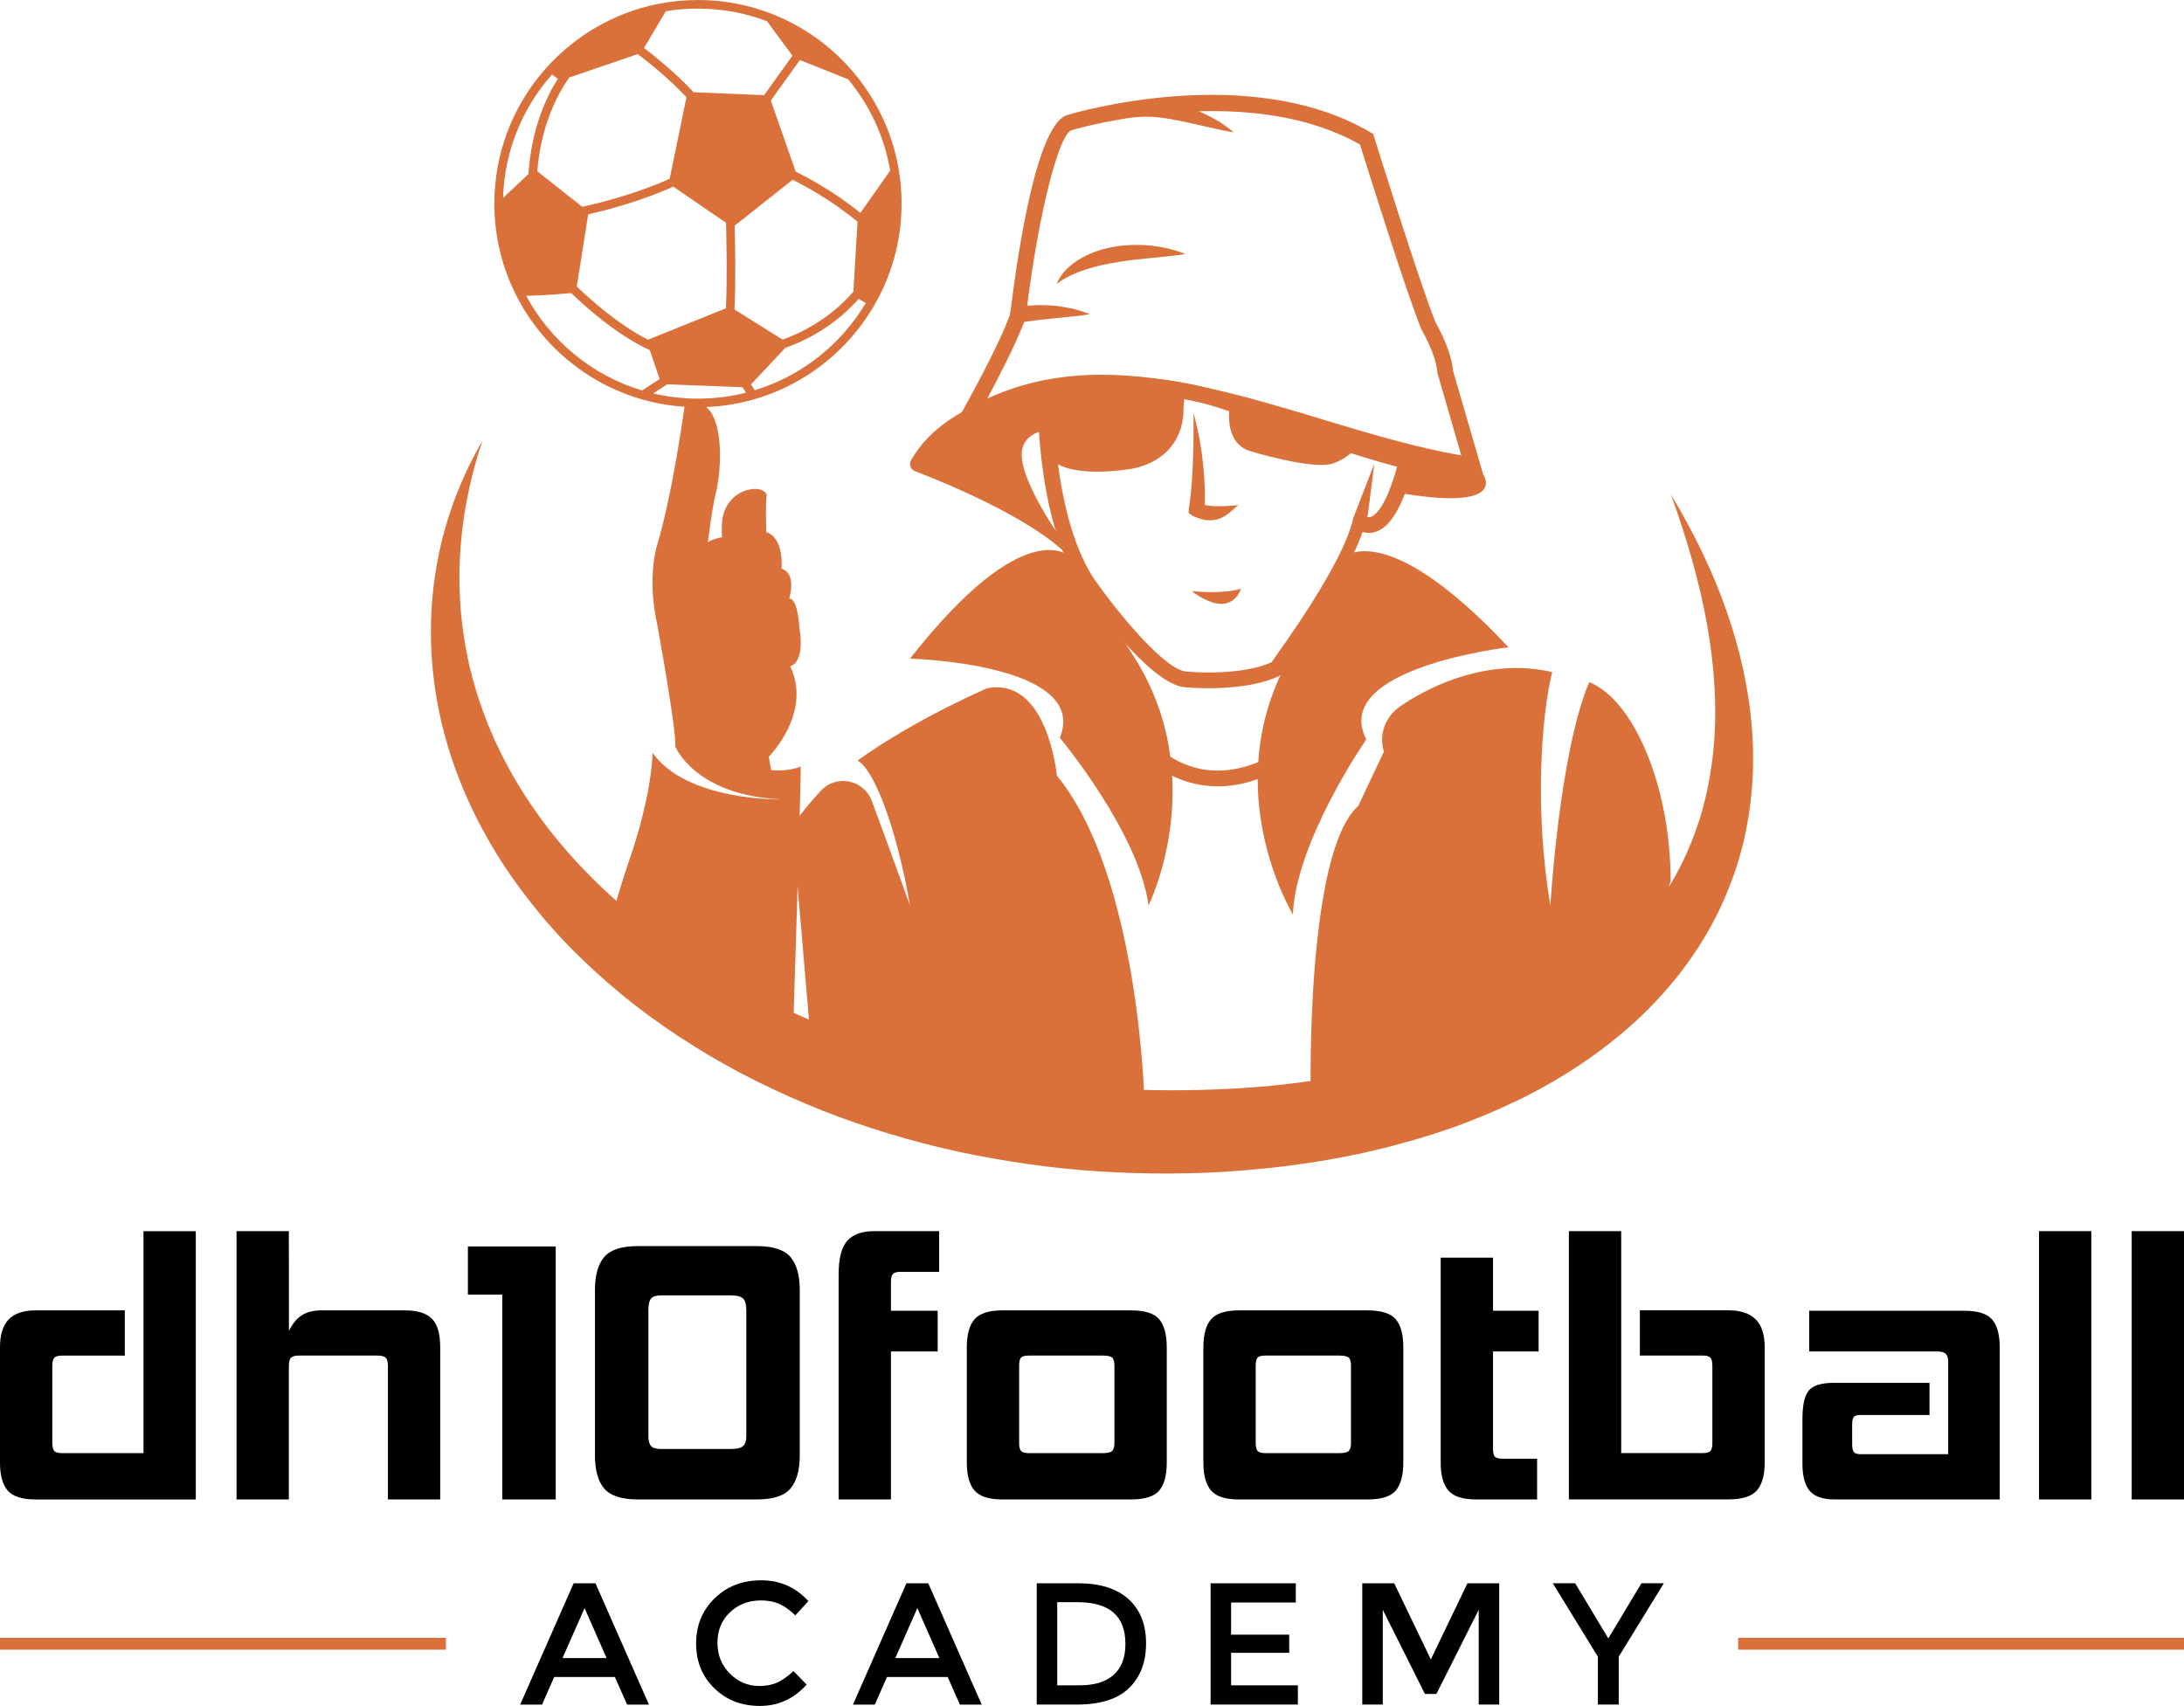 <?xml version="1.0" encoding="UTF-8"?>
<svg id="Ebene_2" data-name="Ebene 2" xmlns="http://www.w3.org/2000/svg" viewBox="0 0 1173.74 916.9">
  <defs>
    <style>
      .cls-1 {
        fill: #da713a;
      }
    </style>
  </defs>
  <g id="Layer_1" data-name="Layer 1">
    <g>
      <g>
        <path class="cls-1" d="m649.52,369.91c-6.97,0-11.92-.46-12.43-.51-19.23-1.06-52.98-49.04-56.77-54.5-24.38-38.59-22.71-104.17-22.63-106.95l8.45.25c-.02.65-1.66,65.79,21.23,102.03,13.29,19.19,38.83,50.1,50.36,50.74.46.04,28.91,2.67,45.65-5.07,4.99-7.28,38.65-52.86,43.96-77.66l11.29-29.04-3.48,27.09c-6.12,28.63-43.86,83.03-45.47,85.34l-.61.88-.96.48c-11.5,5.75-27.57,6.9-38.6,6.9Z"/>
        <path class="cls-1" d="m640.46,276.98l-1.67-1.37.13-2.16c3.11-19.26,2.5-50.95,2.49-51.27,0,0,6.74,21.32,6.09,49.19,5.2,1.6,18.15.11,18.15.11-4.21,2.41-9.94,13.05-25.19,5.51Z"/>
        <path class="cls-1" d="m649.65,323.05c-5.35-2.22-8.84-5.12-9.12-5.36,0,0,15.65,1.9,26.33-1.27,0,0-3.37,12.39-17.22,6.63Z"/>
        <path class="cls-1" d="m662.55,212.79c-21.05-7.41-43-10.71-65.2-9.83-38.32,1.55-88.1,10.48-107.69,44.26h0c-1.4,2.4-.14,5.47,2.54,6.2h0c.45.14,54.81,20.49,78.67,42.19l-2.32-8.63c-.06-.06-22.6-32.23-19.1-45.95,1.01-3.97,3.69-6.79,8.14-8.65l1.46-.62,6.68-13.89-5.07-2.42c12.57-2.4,25.33-3.55,37.02-4.03,21.1-.85,42.01,2.31,62.07,9.35,53.9,18.99,117.52,42.74,137.36,34.26,0,0-62.52-16.85-134.57-42.23Z"/>
        <path class="cls-1" d="m735.73,286.43c-4.21,0-7.51-2.38-8.96-4.05l6.38-5.55-3.19,2.77,3.14-2.83c.16.17,1.57,1.58,3.4,1.1,2-.53,9.06-4.51,15.98-33.42l8.22,1.97c-5.86,24.46-13.14,37.44-22.25,39.68-.94.23-1.85.33-2.72.33Z"/>
        <path class="cls-1" d="m574.72,298.99s-23.82-23.82-85.64,55.01c0,0,96.7,2.55,80.53,42.54,0,0,42.54,51.04,47.64,90.17,0,0,34.6-69.76-9.36-136.11l-33.18-51.61Z"/>
        <path class="cls-1" d="m720.54,300.69s21.61-25.84,90.18,47.2c0,0-96.09,11.12-76.44,49.51,0,0-37.84,54.61-39.45,94.04,0,0-40.65-66.42-2.75-136.41l28.47-54.35Z"/>
        <path class="cls-1" d="m636.01,219.51s2.02,24.34-24.37,31.66c-2.18.61-4.41.97-6.65,1.27-9.61,1.28-33.72,3.34-41.15-7,0,0-3.2-34.51,4.15-35.51,0,0,49.37-9,68.97-.17l-.95,9.75Z"/>
        <path class="cls-1" d="m661.15,216.79s-4.59,20.62,10.49,25.6c0,0,32.48,9.94,43.92,6.96,0,0,9.91-2.77,14.4-10.58,0,0-65.95-21-68.81-21.97Z"/>
        <path class="cls-1" d="m567.99,152.62c.98-3.09,3.08-5.76,5.36-8.07,2.36-2.26,5-4.28,7.85-5.87,5.71-3.2,12.01-5.24,18.35-6.17,3.17-.63,6.36-.68,9.54-.9,3.18,0,6.35.1,9.5.39,3.13.41,6.25.92,9.33,1.58,3.06.85,6.09,1.68,9.04,2.89-3.17.66-6.25.94-9.31,1.26-3.06.29-6.08.74-9.09.92-2.99.36-5.96.66-8.92.96l-4.39.6c-1.47.13-2.92.36-4.36.64-5.81.85-11.46,2.12-16.99,3.87-2.76.89-5.51,1.88-8.16,3.18-2.72,1.22-5.28,2.73-7.77,4.72Z"/>
        <path class="cls-1" d="m780.91,199.38c-.9-10.96-8.11-23.86-9.35-25.98-8.85-21.84-32.82-99.04-33.08-99.83l-.48-1.58-1.41-.82c-64.97-38.29-158.99-10.57-162.77-9.41-16.23,4.06-26.48,71.2-30.54,104.05-.14,1.18-.28,2.34-.42,3.44-.7,1.8-1.46,3.69-2.31,5.66-8.65,20.23-24.06,47.39-24.23,47.7l-8.03,14.14,13.92-8.45c55.93-33.98,122.22-14.03,186.35,5.24,27.36,8.23,55.62,16.74,82.07,20.54l6.48.93-16.2-55.65Zm-69.93,26.09c-39.59-11.92-80.02-24.06-118.82-24.06-21.13,0-41.81,3.61-61.59,12.85,6.11-11.38,14.82-28.26,19.86-41.19.2-.42.34-.85.51-1.27l.25-1.01c.25-2.14.54-4.31.82-6.42,6.37-50.12,17.07-92.7,24.06-94.44.32-.1,11.49-3.38,28.51-6.21,7.51-1.25,15.2-1.36,22.69,0,.04,0,.08.02.13.02,1.45.19,2.9.43,4.33.78l4.35.83c2.89.66,5.81,1.32,8.76,1.93,2.9.78,5.92,1.32,8.91,2.02,3,.68,6.01,1.39,9.23,1.77-2.41-2.08-5.03-3.83-7.65-5.61-2.7-1.61-5.5-3.08-8.34-4.47-.95-.42-1.92-.79-2.89-1.18,28.11-.82,60.26,2.77,86.8,17.88,3.61,11.52,24.63,78.86,32.97,99.21l.25.54c.08.14,7.75,13.21,8.37,22.99l12.82,44.32c-23.78-4.06-48.41-11.44-74.33-19.24Z"/>
        <path class="cls-1" d="m585.69,168.83c-3.18.65-6.25.93-9.33,1.24-3.04.31-6.09.73-9.07.93-2.99.37-5.97.65-8.93.96l-4.4.59c-1.18.11-2.37.28-3.52.51-.28.03-.54.08-.82.14-3.07.45-6.09,1.01-9.07,1.72.85-1.97,1.61-3.86,2.31-5.66.14-1.1.28-2.25.42-3.44,1.66-.39,3.32-.7,4.99-.96,1.24-.25,2.51-.39,3.75-.51,1.94-.2,3.89-.25,5.8-.39,3.16,0,6.34.11,9.5.39,3.13.42,6.26.93,9.33,1.58,3.04.85,6.09,1.69,9.04,2.9Z"/>
        <g>
          <path class="cls-1" d="m367.86,218.81s-6.55,47.52-14.75,74.28c0,0-5.46,16.93,0,42.06,0,0,10.38,56.26,9.83,66.09,0,0,10.38,26.22,56.8,28.4,0,0-50.74,1.09-69.06-25.12,0,0,.24,18.57-10.68,52.43,0,0-18.57,52.98-13.11,55.71,0,0,92.97,63.41,98.98,52.41,0,0,4.48-137.14,4.48-152.98-4.71,1.55-9.83,2.45-15.92,1.77l-1.24-7.17s23.49-23.49,11.47-48.61c0,0,8.19-1.09,4.92-21.03,0,0-.82-15.84-5.46-15.29,0,0,4.37-13.38-4.1-16.11,0,0,1.64-16.39-8.19-19.66,0,0-.55-17.21.27-19.94,0,0-1.1-4.11-8.34-3.11-8.44,1.17-14.78,8.32-15.63,16.8-.27,2.64-.34,5.65-.06,8.98,0,0-6.83,1.37-7.65,3,0,0,2.18-19.12,4.92-29.36,4.64-25.81-.56-53.13-17.48-43.56Z"/>
          <path class="cls-1" d="m482.12,86.43c-3.19-14.83-9.39-28.55-17.93-40.5-13.79-19.3-33.69-33.94-56.85-41.09-10.19-3.15-21.01-4.84-32.23-4.84-7.4,0-14.63.74-21.62,2.14h0c-23.77,4.78-44.77,17.29-60.28,34.78-17.13,19.32-27.53,44.72-27.53,72.51,0,.43,0,.87,0,1.3.2,17.33,4.45,33.71,11.85,48.23,18.1,35.52,55.04,59.9,97.57,59.9,40.01,0,75.07-21.59,94.16-53.73,9.69-16.33,15.27-35.38,15.27-55.7,0-7.89-.84-15.59-2.43-23.01Zm-3.69,5.24l-16.04,22.75h0c-14.72-11.91-29.01-19.36-34.74-22.12l-13.39-38.26,15.62-21.77,25.93,10.33h0c11.47,13.84,19.46,30.64,22.62,49.08Zm-57.81,90.87l-25.88-16.18c.75-16.04.36-35.83.11-45.09l31.12-24.64c5.92,2.91,20.43,10.59,34.89,22.53l-2.24,37.63h0c-13.26,15.36-29.56,22.74-38.01,25.75Zm-72.37.06c-16.62-8.47-32.16-22.7-38.27-28.64l6.13-38.75h0c10.16-2.32,28.7-7.17,45.7-14.9l28.37,19.41c.23,8.17.7,29.23-.04,45.98l-41.9,16.89Zm-42.32-140.94h0s36.83-12.59,36.83-12.59c5.07,3.85,16.78,13.09,26.16,23.19l-9.03,43.84c-17.79,8.05-37.63,13-46.94,15.07h0s-24.21-19.14-24.21-19.14c2.07-25.74,11.75-42.7,17.19-50.37Zm106.25-30.27h0s0,0,0,0l13.7,18.54-15.22,21.21-37.92-1.57c-9.42-10.27-21.07-19.54-26.63-23.77h0s11.72-19.76,11.72-19.76c5.62-.94,11.39-1.42,17.28-1.42,13.05,0,25.53,2.39,37.05,6.76Zm-115.55,28.67l3.2,2.29c-6.03,9.41-14.24,26.48-15.82,51.17h0s-13.64,12.85-13.64,12.85c.73-25.38,10.53-48.53,26.27-66.31Zm-13.85,118.92c9.22-.13,19.57-1.05,24.21-1.49,0,0,0,0,0,0,6.82,6.65,23.94,22.27,42.25,30.72l5.25,15.5-9.43,6.15c-26.86-8.06-49.21-26.61-62.28-50.88Zm92.35,55.28c-8.29,0-16.34-.97-24.08-2.8h0l7.51-4.9,40.49,1.57,1.91,2.91s0,0,0,0c-8.26,2.11-16.92,3.22-25.83,3.22Zm30.5-4.52s0,0,0,0l-2.04-3.11,18.44-19.65c8.79-3.05,25.47-10.5,39.4-26.32h0s3.87,2.2,3.87,2.2c-13.23,22.23-34.45,39.19-59.66,46.88Z"/>
        </g>
        <path class="cls-1" d="m797.11,255.02s13.69,19.31-42.11,10.42l2.43-18.04,19.37-.51,20.31,8.13Z"/>
        <path class="cls-1" d="m898.04,265.81c12.6,21.02,23.54,43.32,31.35,67.05,7.83,23.68,12.76,48.81,12.78,74.61.05,12.88-1.24,25.87-3.77,38.73-2.53,12.86-6.68,25.47-11.98,37.61-10.65,24.32-27,46.06-46.28,64.08-19.39,17.99-41.61,32.46-65,43.76-11.71,5.64-23.68,10.62-35.86,14.88-12.19,4.23-24.55,7.83-37.01,10.87-24.91,6.17-50.26,9.77-75.61,11.79-25.35,2.02-50.76,1.97-76.17.4-25.39-1.63-50.66-5.28-75.6-10.61-24.91-5.46-49.42-12.86-73.23-22.19-23.72-9.52-46.84-20.77-68.58-34.43-10.87-6.81-21.47-14.09-31.64-21.96-10.15-7.9-19.87-16.37-29.12-25.34-9.28-8.94-17.98-18.51-26-28.64-8.01-10.12-15.55-20.66-22.04-31.86-13.16-22.25-22.97-46.56-28.22-71.76-5.25-25.19-5.91-51.14-1.85-76.03,3.96-24.93,12.72-48.69,25.08-69.87-7.83,23.25-12.07,47.27-12.38,70.99-.08,11.87.67,23.66,2.57,35.23,1.77,11.57,4.54,22.92,8.27,33.9,14.68,44.11,43.53,81.9,78.67,111.62,35.3,29.78,76.7,52.25,120.45,67.91,21.86,7.95,44.38,14.14,67.24,18.78,22.83,4.77,46.06,7.72,69.37,9.37,23.3,1.71,46.82,1.62,70.18.35,23.35-1.29,46.52-4.34,69.23-8.95,11.35-2.35,22.56-5.19,33.56-8.57,11.01-3.35,21.85-7.16,32.37-11.62,20.95-9.02,40.91-20.15,58.28-34.35,8.66-7.1,16.86-14.75,24.07-23.25,7.18-8.51,13.7-17.61,19.12-27.4,5.42-9.79,9.82-20.18,13.24-30.99,3.38-10.83,5.6-22.11,6.95-33.6,2.69-23.01,1.11-46.84-3.01-70.44-4.21-23.62-11.14-47.01-19.44-70.08Z"/>
        <path class="cls-1" d="m615,590.93h-176.59l-12.54-147.19c4.84-6.86,10.03-13.14,15.42-18.88,8.3-8.84,23.04-5.74,27.25,5.63,10.12,27.29,19.91,54.52,20.5,56.14-6.87-40.22-18.97-72.87-28.19-77.88,31.53-22.6,69.72-38.83,69.72-38.83,32.49-6.23,37.42,46.97,37.42,46.97,44.04,53.7,47.01,174.04,47.01,174.04Z"/>
        <path class="cls-1" d="m654.51,422.63c-2.46,0-4.91-.16-7.34-.48-23.98-3.14-37.17-20.74-37.72-21.49l6.8-5.01c.12.15,11.75,15.53,32.13,18.14,16.27,2.09,33.75-4.28,51.98-18.92l5.29,6.59c-17.53,14.08-34.7,21.18-51.16,21.18Z"/>
        <path class="cls-1" d="m897.85,473.46s-20.21,67.74-20.21,75.71-173.23,38.67-173.23,38.67c0,0-2.78-129.5,25.56-154.69l13.78-29.16s-4.85-13.1,7.24-23.22c0,0,38.38-29.89,83.21-19.55-5.44,21.39-9.94,72.59-.99,125.49,0,0,4.82-82.47,20.88-120.09,23.89,9.55,43.75,56.01,43.75,106.84Z"/>
      </g>
      <g>
        <g>
          <path d="m19.04,805.91c-7.22,0-12.2-1.61-14.94-4.82-2.74-3.21-4.11-8.23-4.11-15.06v-61.86c0-6.83,1.57-11.85,4.72-15.06,3.15-3.21,7.93-4.82,14.36-4.82h48v24.3h-33.54c-2.14,0-3.58.37-4.32,1.11-.74.74-1.1,2.24-1.1,4.52v41.18c0,2.14.33,3.62,1,4.42.67.8,2.14,1.21,4.42,1.21h43.58v-119.3h28.12v144.21H19.04Z"/>
          <path d="m208.48,805.91v-71.7c0-2.27-.4-3.78-1.21-4.52-.8-.74-2.34-1.11-4.62-1.11h-41.98c-2.01,0-3.41.37-4.22,1.11-.8.74-1.21,2.24-1.21,4.52v71.7h-28.12v-144.21h28.12l.05,53.63c1.88-3.88,4.19-6.69,6.94-8.44,2.75-1.74,6.27-2.61,10.56-2.61h44.67c6.84,0,11.74,1.51,14.69,4.52,2.95,3.01,4.43,8.13,4.43,15.36v81.75h-28.12Z"/>
          <path d="m269.94,805.91v-110.07h-18.48v-25.91h47.2v135.98h-28.72Z"/>
          <path d="m342.84,805.91c-8.7,0-14.73-1.94-18.08-5.83-3.35-3.89-5.02-9.86-5.02-17.9v-88.71c0-8.05,1.67-14.01,5.02-17.9,3.35-3.89,9.37-5.83,18.08-5.83h63.87c8.7,0,14.73,1.95,18.08,5.83,3.35,3.89,5.02,9.85,5.02,17.9v88.71c0,8.05-1.68,14.02-5.02,17.9-3.35,3.89-9.37,5.83-18.08,5.83h-63.87Zm58.25-101.63c0-3.08-.57-5.19-1.71-6.33-1.14-1.14-3.31-1.71-6.53-1.71h-37.56c-2.68,0-4.49.57-5.42,1.71-.94,1.14-1.41,3.18-1.41,6.12v67.89c0,2.41.47,4.15,1.41,5.22.93,1.07,2.74,1.61,5.42,1.61h37.56c3.21,0,5.39-.53,6.53-1.61,1.14-1.07,1.71-2.81,1.71-5.22v-67.69Z"/>
          <path d="m450.7,805.91v-120.91c0-8.57,1.54-14.59,4.62-18.08,3.08-3.48,7.9-5.22,14.46-5.22h34.95v21.89h-21.09c-1.88,0-3.15.41-3.82,1.22-.67.81-1,2.16-1,4.05v15.62h25.11v21.89h-25.11v79.54h-28.12Z"/>
          <path d="m538.67,805.91c-7.23,0-12.22-1.61-14.96-4.82-2.75-3.21-4.12-8.23-4.12-15.06v-61.86c0-6.83,1.37-11.85,4.12-15.06,2.74-3.21,7.73-4.82,14.96-4.82h69.09c7.5,0,12.59,1.61,15.27,4.82,2.68,3.21,4.02,8.23,4.02,15.06v61.86c0,6.83-1.34,11.85-4.02,15.06-2.68,3.21-7.77,4.82-15.27,4.82h-69.09Zm60.26-71.7c0-2.27-.4-3.78-1.21-4.52-.8-.74-2.48-1.11-5.02-1.11h-39.77c-2.14,0-3.55.37-4.22,1.11-.67.74-1,2.24-1,4.52v41.38c0,2.01.33,3.41,1,4.22.67.8,2.07,1.21,4.22,1.21h39.77c2.54,0,4.22-.4,5.02-1.21s1.21-2.21,1.21-4.22v-41.38Z"/>
          <path d="m665.8,805.91c-7.23,0-12.22-1.61-14.96-4.82-2.75-3.21-4.12-8.23-4.12-15.06v-61.86c0-6.83,1.37-11.85,4.12-15.06,2.74-3.21,7.73-4.82,14.96-4.82h69.09c7.5,0,12.59,1.61,15.27,4.82,2.68,3.21,4.02,8.23,4.02,15.06v61.86c0,6.83-1.34,11.85-4.02,15.06-2.68,3.21-7.77,4.82-15.27,4.82h-69.09Zm60.26-71.7c0-2.27-.4-3.78-1.21-4.52-.8-.74-2.48-1.11-5.02-1.11h-39.77c-2.14,0-3.55.37-4.22,1.11-.67.74-1,2.24-1,4.52v41.38c0,2.01.33,3.41,1,4.22.67.8,2.07,1.21,4.22,1.21h39.77c2.54,0,4.22-.4,5.02-1.21.8-.8,1.21-2.21,1.21-4.22v-41.38Z"/>
          <path d="m793.34,805.91c-7.23,0-12.22-1.61-14.96-4.82-2.75-3.21-4.12-8.23-4.12-15.06v-110.07h28.12v28.52h24.5v21.89h-24.5v52.2c0,2.28.37,3.76,1.1,4.43.73.67,2.11,1.01,4.12,1.01h18.48v21.89h-32.74Z"/>
          <path d="m843.15,805.91v-144.21h28.12v119.3h43.79c2.14,0,3.54-.4,4.22-1.21.67-.8,1-2.28,1-4.42v-41.18c0-2.27-.37-3.78-1.11-4.52-.74-.74-2.11-1.11-4.12-1.11h-33.74v-24.3h47.74c6.38,0,11.2,1.61,14.46,4.82,3.26,3.21,4.89,8.23,4.89,15.06v61.86c0,6.83-1.41,11.85-4.21,15.06-2.81,3.21-7.88,4.82-15.23,4.82h-85.8Z"/>
          <path d="m986.16,805.91c-6.56,0-11.11-1.57-13.66-4.72-2.54-3.14-3.82-7.93-3.82-14.36v-24.1c0-7.63,1.17-12.79,3.52-15.47,2.34-2.68,6.73-4.02,13.15-4.02h51.62v17.27h-36.96c-1.88,0-3.11.33-3.71.99-.6.66-.9,2.06-.9,4.18v10.55c0,1.99.3,3.38.9,4.18.6.8,1.84,1.19,3.71,1.19h47v-49.63c0-1.87-.4-3.27-1.21-4.2s-2.35-1.4-4.62-1.4h-68.89v-21.89h83.15c7.5,0,12.58,1.6,15.26,4.81,2.68,3.21,4.02,8.22,4.02,15.03v81.59h-88.58Z"/>
          <path d="m1095.82,805.91v-144.21h28.12v144.21h-28.12Z"/>
          <path d="m1145.63,805.91v-144.21h28.12v144.21h-28.12Z"/>
        </g>
        <g>
          <path d="m297.84,901.33l-6.53,14.83h-11.75l28.72-65.18h11.75l28.72,65.18h-11.75l-6.53-14.83h-32.64Zm28.16-10.16l-11.84-26.86-11.84,26.86h23.69Z"/>
          <path d="m408.06,906.17c3.79,0,7.05-.64,9.79-1.91,2.74-1.27,5.6-3.31,8.58-6.11l7.09,7.27c-6.9,7.65-15.28,11.47-25.13,11.47s-18.03-3.17-24.53-9.51c-6.5-6.34-9.75-14.36-9.75-24.06s3.31-17.78,9.93-24.25c6.62-6.46,14.98-9.7,25.08-9.7s18.54,3.73,25.32,11.19l-6.99,7.65c-3.11-2.98-6.05-5.07-8.81-6.25-2.77-1.18-6.02-1.77-9.75-1.77-6.59,0-12.12,2.13-16.6,6.39-4.48,4.26-6.71,9.7-6.71,16.32s2.22,12.16,6.67,16.6c4.44,4.45,9.71,6.67,15.81,6.67Z"/>
          <path d="m476.69,901.33l-6.53,14.83h-11.75l28.72-65.18h11.75l28.72,65.18h-11.75l-6.53-14.83h-32.64Zm28.16-10.16l-11.84-26.86-11.84,26.86h23.69Z"/>
          <path d="m606.5,859.5c6.28,5.69,9.42,13.6,9.42,23.73s-3.05,18.15-9.14,24.06c-6.09,5.91-15.42,8.86-27.98,8.86h-21.63v-65.18h22.38c11.69,0,20.67,2.84,26.95,8.53Zm-1.68,24.01c0-14.92-8.55-22.38-25.64-22.38h-11v44.67h12.22c7.9,0,13.94-1.88,18.14-5.64,4.2-3.76,6.29-9.31,6.29-16.65Z"/>
          <path d="m696.4,850.97v10.35h-34.78v17.25h31.24v9.79h-31.24v17.44h35.9v10.35h-46.91v-65.18h45.79Z"/>
          <path d="m743.12,916.15h-11v-65.18h17.16l19.68,40.94,19.68-40.94h17.07v65.18h-11.01v-50.92l-22.75,45.23h-6.15l-22.66-45.23v50.92Z"/>
          <path d="m869.94,916.15h-11.19v-25.74l-24.24-39.45h12.03l17.81,29.65,17.81-29.65h12.03l-24.24,39.45v25.74Z"/>
        </g>
        <rect class="cls-1" x="934.12" y="880.29" width="239.63" height="6.36"/>
        <rect class="cls-1" y="880.29" width="239.63" height="6.36"/>
      </g>
    </g>
  </g>
</svg>